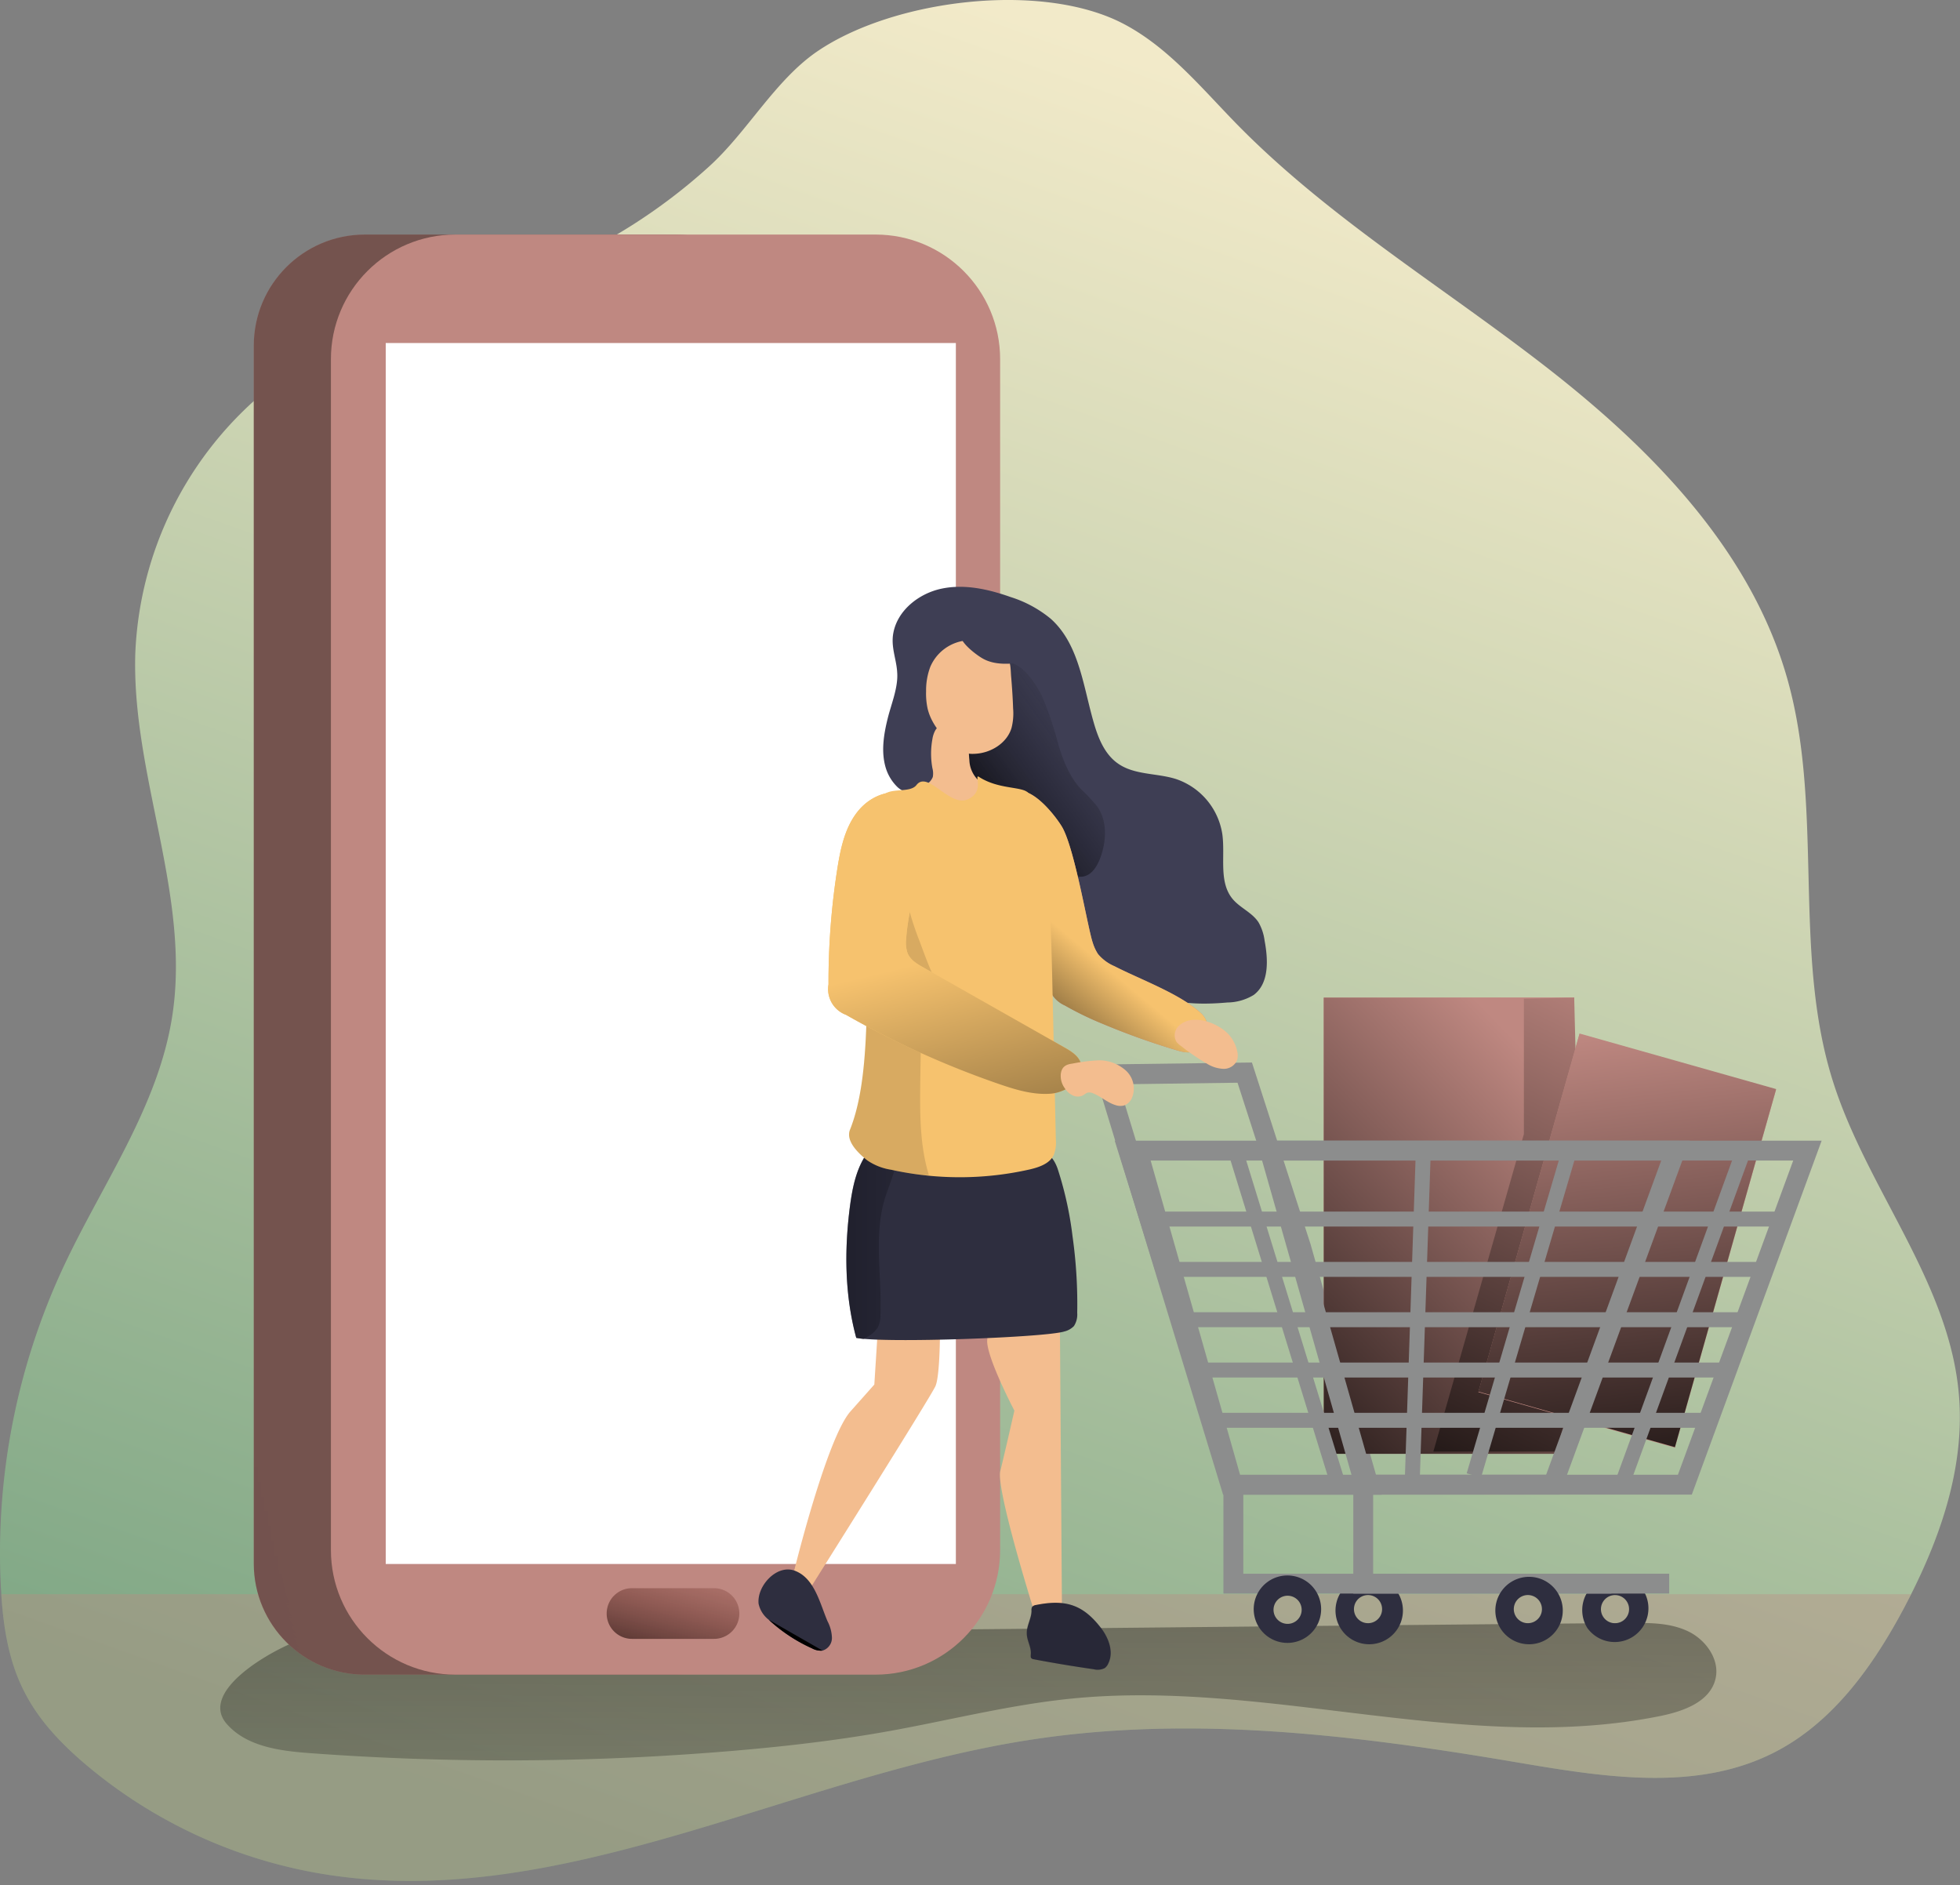 <svg width="418" height="402" fill="none" xmlns="http://www.w3.org/2000/svg"><rect width="100%" height="100%" fill="#808080" stroke="none"/><path d="M407.583 339.935c-.5 1-1 1.94-1.5 2.9-6.65 12.51-15.34 24.69-28 31-16.7 8.38-36.6 5-55 1.89-34.28-5.81-69.37-10.06-103.72-4.68-51.35 8-100.86 37.43-152 28.3a104.764 104.764 0 0 1-48.82-22.86c-5.27-4.44-10.18-9.5-13.3-15.64-3.34-6.41-4.51-13.68-4.97-20.91 0-.57-.08-1.15-.1-1.71a144.3 144.3 0 0 1 13.18-67.69c8.28-17.84 20.38-34.43 23.38-53.86 4-25.71-8.67-51.32-7.88-77.32a76.705 76.705 0 0 1 37.36-62.75c15.52-9 33.79-12.23 50.42-19.13a120.325 120.325 0 0 0 34.48-21.87c8.19-7.36 14.11-18.42 23.13-24.61 16.27-11.14 47.8-15 65.2-6 9.65 5 16.72 13.7 24.32 21.47 19.77 20.18 44.33 34.89 66.6 52.28 22.27 17.39 43.13 38.85 50.81 66 7.83 27.66 1.08 58 9.6 85.42 7.2 23.23 25 43.1 27 67.34 1.24 14.75-3.55 29.24-10.19 42.43Z" fill="url('#paint0_linear')"/><path opacity=".35" d="M407.583 339.935c-.5 1-1 1.94-1.5 2.9-6.65 12.51-15.34 24.69-28 31-16.7 8.38-36.6 5-55 1.89-34.28-5.81-69.37-10.06-103.72-4.68-51.35 8-100.86 37.43-152 28.3a104.764 104.764 0 0 1-48.82-22.86c-5.27-4.44-10.18-9.5-13.3-15.64-3.34-6.41-4.51-13.68-4.97-20.91h407.31Z" fill="#BF8881"/><path d="M48.403 367.655c4.27 4.81 11.34 5.71 17.76 6.18a570.996 570.996 0 0 0 90-.48c11-.93 22.05-2.19 32.95-4.13 13.23-2.36 26.3-5.74 39.67-7.05 41.85-4.1 84.45 12.18 125.63 3.67 4.75-1 10.2-3 11.41-7.72 1.07-4.11-1.94-8.4-5.77-10.25-3.83-1.85-8.25-1.84-12.5-1.8-87.63.76-175.26 1.86-262.89 2.28-7 0-14.55-.87-21.25 1.57-5.58 2.04-21.2 10.77-15.01 17.73Z" fill="url('#paint1_linear')"/><path d="M143.913 50.015h-66.1c-13.084 0-23.69 10.606-23.69 23.69v259.7c0 13.084 10.607 23.69 23.69 23.69h66.1c13.084 0 23.69-10.606 23.69-23.69v-259.7c0-13.084-10.606-23.69-23.69-23.69Z" fill="#BF8881"/><path d="M143.913 50.015h-66.1c-13.084 0-23.69 10.606-23.69 23.69v259.7c0 13.084 10.607 23.69 23.69 23.69h66.1c13.084 0 23.69-10.606 23.69-23.69v-259.7c0-13.084-10.606-23.69-23.69-23.69Z" fill="url('#paint2_linear')"/><path d="M186.723 50.015h-89.58c-14.674 0-26.57 11.896-26.57 26.57v253.94c0 14.674 11.896 26.57 26.57 26.57h89.58c14.674 0 26.57-11.896 26.57-26.57V76.585c0-14.674-11.896-26.57-26.57-26.57Z" fill="#BF8881"/><path d="M203.853 73.145H82.263v260.35h121.59V73.145Z" fill="#fff"/><path d="m226.053 284.105.42 58.23-6.14.58s-7.95-25.43-7-29.25c.95-3.82 3-12.87 3-12.87s-6-11.44-5.8-15a12.005 12.005 0 0 1 2.39-6.2l13.13 4.51ZM200.463 284.105s0 9.22-.95 11.44c-.95 2.22-26.39 42.6-26.39 42.6l-3.74-3.26s6.92-28.21 12-33.93l5.08-5.72.78-12.25 13.22 1.12Z" fill="#F3BD8F"/><path d="M191.313 142.995c-.24-2.7-1.33-5.14-.8-8 .9-4.89 5.5-8.49 10.37-9.49 4.87-1 9.94.14 14.63 1.8a25.395 25.395 0 0 1 8.6 4.66c6.19 5.56 6.92 14.78 9.33 22.75.94 3.09 2.32 6.26 5 8.11 3.51 2.46 8.24 2 12.32 3.28a14.763 14.763 0 0 1 9.91 11.73c.67 4.73-.85 10.22 2.22 13.88 1.6 1.91 4.19 2.88 5.53 5a10.61 10.61 0 0 1 1.27 3.85c.77 4.1 1 9.13-2.33 11.6a10.991 10.991 0 0 1-5.58 1.6c-4.77.42-9.69.43-14.21-1.12-4.06-1.4-7.59-4-11.05-6.52-7.1-5.23-14.23-10.48-20.64-16.54-4-3.77-7.74-7.67-12-11.14-2.85-2.32-5-6.29-7.83-8.28-1.46-1-3.24-1-4.68-2.36a9.617 9.617 0 0 1-2.45-4c-1.07-3.47-.46-7.21.42-10.72.75-3 2.22-6.51 2-9.64l-.03-.45Z" fill="#3E3E54"/><path d="M222.403 148.835a75.542 75.542 0 0 1 3.33 10c1 3.37 2.36 6.74 4.73 9.35a41.806 41.806 0 0 1 3.58 3.83c2.17 3.15 1.92 7.45.58 11-.66 1.75-1.82 3.61-3.67 3.9-1.85.29-3.38-1-4.71-2.24l-14.27-13a24.99 24.99 0 0 1-5.14-5.74c-1.85-3.21-2.17-7.11-1.76-10.8.249-3.2 1.279-6.29 3-9 1.38-2 4.87-5.59 7.62-4.8 3.04.95 5.49 4.91 6.71 7.5Z" fill="url('#paint3_linear')"/><path d="m232.893 227.015 34.1-.45 12.51 38.77 15.15 53.39h-33.81l-27.95-91.71Zm42.56 39.59-11.53-35.73-25.33.34 25.38 83.32h25.07l-13.59-47.93Z" fill="#8C8D8D"/><path d="M335.713 212.735h-53.4v97.27h53.4v-97.27Z" fill="#BF8881"/><path d="M335.713 212.735h-53.4v97.27h53.4v-97.27Z" fill="url('#paint4_linear')"/><path d="M324.993 212.975v28.85l-19.31 67.71h26.22l5.73-20.51-1.91-76.29-10.73.24Z" fill="url('#paint5_linear')"/><path d="m378.779 232.342-41.919-11.845-21.578 76.359 41.918 11.846 21.579-76.36Z" fill="#BF8881"/><path d="m378.781 232.227-41.918-11.846-21.579 76.359 41.918 11.846 21.579-76.359Z" fill="url('#paint6_linear')"/><path d="M285.853 347.145a7.19 7.19 0 1 1 12.307-7.438 7.19 7.19 0 0 1-12.307 7.438Zm8.42-5.65a2.996 2.996 0 0 0-1.34-1.131 2.996 2.996 0 0 0-4.124 2.174 3.005 3.005 0 0 0 1.3 3.093 2.995 2.995 0 0 0 3.354-.046 2.997 2.997 0 0 0 .81-4.09ZM338.523 347.145a7.19 7.19 0 0 1 11.94-8 7.187 7.187 0 0 1-2.099 9.778 7.187 7.187 0 0 1-9.841-1.778Zm8.42-5.65a2.995 2.995 0 0 0-3.087-1.315 3.006 3.006 0 0 0-2.375 2.37 2.998 2.998 0 0 0 4.662 3.035 2.999 2.999 0 0 0 .8-4.09Z" fill="#2E2E3F"/><path d="M233.063 201.075a9.611 9.611 0 0 0 1.1 2.36 9.333 9.333 0 0 0 3.52 2.6c5.36 2.76 13.57 5.72 18.09 9.7a5.003 5.003 0 0 1 1.35 1.61c.65 1.41 0 3-.6 4.47a4.81 4.81 0 0 1-1.39 2.08c-1.16.84-2.77.48-4.14.07a154.12 154.12 0 0 1-15.61-5.56 67.986 67.986 0 0 1-8.28-4 6.24 6.24 0 0 1-3.71-5.13 126.163 126.163 0 0 1-1.94-15.52l-1-12.25c-.19-2.36-7.36-10.59-5.2-12.22 4.22-3.17 10.38 5.46 11.35 7.23 2.71 4.98 5.4 21.54 6.46 24.56Z" fill="#BF8881"/><path d="M233.063 201.075a9.611 9.611 0 0 0 1.1 2.36 9.333 9.333 0 0 0 3.52 2.6c5.36 2.76 13.57 5.72 18.09 9.7a5.003 5.003 0 0 1 1.35 1.61c.65 1.41 0 3-.6 4.47a4.81 4.81 0 0 1-1.39 2.08c-1.16.84-2.77.48-4.14.07a154.12 154.12 0 0 1-15.61-5.56 67.986 67.986 0 0 1-8.28-4 6.24 6.24 0 0 1-3.71-5.13 126.163 126.163 0 0 1-1.94-15.52l-1-12.25c-.19-2.36-7.36-10.59-5.2-12.22 4.22-3.17 10.38 5.46 11.35 7.23 2.71 4.98 5.4 21.54 6.46 24.56Z" fill="url('#paint7_linear')"/><path d="M229.733 279.945a4.551 4.551 0 0 1-.7 2.82c-.569.577-1.29.98-2.08 1.16-4 1.26-38 2.54-44.35 1.36-2.47-9.12-2.56-18.76-1.32-28.13.49-3.65 1.21-7.37 3.14-10.5a6.21 6.21 0 0 1 2-2.13 7.71 7.71 0 0 1 3.93-.73c9.8-.1 19.77-.33 29.51 1.06 3 .43 4.63 1.38 5.69 4.35a75.57 75.57 0 0 1 3.18 14.4 103.369 103.369 0 0 1 1 16.34Z" fill="#2E2E3F"/><path d="m182.623 285.285 1.52.26c.364-.189.717-.396 1.06-.62a5.708 5.708 0 0 0 2.05-1.94c.37-.826.547-1.725.52-2.63.28-7.55-1.16-15.22.38-22.62.55-2.66 1.65-5.06 2.43-7.62.72-2.34-.88-3.74-2.77-5.11a6.354 6.354 0 0 0-1.06-.65l-.34.17a5.997 5.997 0 0 0-2 2.13c-1.94 3.13-2.66 6.85-3.15 10.5-1.2 9.36-1.12 19.01 1.36 28.13Z" fill="url('#paint8_linear')"/><path d="M206.733 162.065a6.261 6.261 0 0 0 1.7 4.1c1.56 1.4 3.93 1.32 5.87 2.1.248.085.474.225.66.41.143.172.245.374.3.59a5.057 5.057 0 0 1-.23 3.07 10.806 10.806 0 0 1-6.69 6.18 20.284 20.284 0 0 1-9.3.65 6.895 6.895 0 0 1-3-.89 7.177 7.177 0 0 1-2.22-2.79 8.873 8.873 0 0 1-1.19-3.28 3.414 3.414 0 0 1 1.23-3.12 6.116 6.116 0 0 1 1.37-.63 12.75 12.75 0 0 0 2.16-1.09 3.255 3.255 0 0 0 1.54-1.68 4.235 4.235 0 0 0-.08-1.87c-.38-2.059-.38-4.17 0-6.23.091-.61.28-1.201.56-1.75a3.53 3.53 0 0 1 2.539-1.779 3.524 3.524 0 0 1 2.961.919c1.97 1.82 1.55 4.7 1.82 7.09Z" fill="#F3BD8F"/><path d="M216.063 151.085c.12 1.403.001 2.816-.35 4.18-1 3.24-4.43 5.33-7.82 5.47a6.264 6.264 0 0 1-3.23-.61 8.387 8.387 0 0 1-1.58-1.2c-2.37-2.17-4.55-4.76-5.27-7.89a15.12 15.12 0 0 1-.31-3.62c-.03-1.784.276-3.558.9-5.23a9.347 9.347 0 0 1 7.33-5.58c3.29-.42 6.36 1.24 8.76 3.3 1.2 1 1 3.07 1.17 4.61.18 2.19.33 4.38.4 6.57Z" fill="#F3BD8F"/><path d="M184.953 247.425a12.272 12.272 0 0 0 5.08 2 67.744 67.744 0 0 0 29.53-.05c2-.47 4.29-1.21 5.17-3.11a7.203 7.203 0 0 0 .44-3.27c-.227-10.46-.46-20.927-.7-31.4-.26-11.9-.52-23.84-2.27-35.61a19.998 19.998 0 0 0-2.84-6.82c-1.14-1.55-6.28-.72-10.57-3.5-1.18-.76 1.38 3.18-2.47 4.81-3.85 1.63-8.44-6.25-10.88-3.07-1.37 1.78-5.7.46-7.07 2.23-1.1 1.42-1.78 4.43-2.21 8.05-.92 7.7-.69 18.15-.89 21.95-.72 13.3.4 30.27-4 41.26-.94 2.38 1.69 4.96 3.68 6.53Z" fill="#F6C26E"/><path d="M184.953 247.425a12.259 12.259 0 0 0 5.08 2 67.8 67.8 0 0 0 7.36 1.21l.7-.09c-1.81-5.9-1.9-12.16-1.85-18.33.04-3.4.097-6.806.17-10.22 0-2.15.12-4.41 1.23-6.25 1.11-1.84 3.63-3 5.48-1.89-3.18-1.92-5.78-10-7.08-13.33a66.917 66.917 0 0 1-3.91-14.92c-.5-3.5-.31-9.67-5.68-8l-.29.1c-.92 7.7-.69 18.15-.89 21.95-.72 13.3.4 30.27-4 41.26-.94 2.36 1.69 4.94 3.68 6.51Z" fill="url('#paint9_linear')" fill-opacity=".12"/><path d="M220.933 342.245a1.234 1.234 0 0 0-.8.4 1.428 1.428 0 0 0-.14.8c0 1.68-1.08 3.23-1 4.9 0 1.51 1 2.91.85 4.41 0 .3-.08.64.13.85.14.116.31.189.49.21 4.253.807 8.523 1.517 12.81 2.13a3.335 3.335 0 0 0 2.36-.26c.333-.262.591-.607.75-1 1.16-2.37.13-5.26-1.44-7.37-3.88-5.12-7.6-6.36-14.01-5.07ZM161.783 341.985a5.871 5.871 0 0 0 2.17 3.41 34.588 34.588 0 0 0 9.22 6.09 3.913 3.913 0 0 0 2.25.48 2.82 2.82 0 0 0 2-2.74 8.185 8.185 0 0 0-.94-3.52c-1.63-3.78-2.77-9.33-7.13-10.82-3.78-1.28-7.98 3.34-7.57 7.1Z" fill="#2E2E3F"/><path d="M220.853 342.245a1.234 1.234 0 0 0-.8.4 1.428 1.428 0 0 0-.14.8c0 1.68-1.08 3.23-1 4.9.05 1.51 1 2.91.85 4.41 0 .3-.08.64.13.85.14.116.31.189.49.21 4.253.807 8.523 1.517 12.81 2.13a3.335 3.335 0 0 0 2.36-.26c.333-.262.591-.607.75-1 1.16-2.37.13-5.26-1.44-7.37-3.88-5.12-7.6-6.36-14.01-5.07Z" fill="url('#paint10_linear')" fill-opacity=".12"/><path d="M163.953 345.395a34.588 34.588 0 0 0 9.22 6.09 3.92 3.92 0 0 0 2.25.48" fill="url('#paint11_linear')"/><path d="M193.253 200.165a6.692 6.692 0 0 0 .33 3.15c.61 1.4 2 2.24 3.36 3l30 17c1.41.8 2.91 1.7 3.51 3.21 1.32 3.35-2.82 6.42-6.41 6.69-3.77.28-7.49-.86-11.06-2.09a193.277 193.277 0 0 1-32.56-14.73 5.85 5.85 0 0 1-3.73-6.5c-.027-8.29.608-16.57 1.9-24.76.71-4.48 1.72-9.15 4.72-12.56 4.46-5.06 12.63-5.22 13.33 2.22.84 8.38-2.82 17.02-3.39 25.37Z" fill="#F6C26E"/><path d="M193.253 200.165a6.692 6.692 0 0 0 .33 3.15c.61 1.4 2 2.24 3.36 3l30 17c1.41.8 2.91 1.7 3.51 3.21 1.32 3.35-2.82 6.42-6.41 6.69-3.77.28-7.49-.86-11.06-2.09a193.277 193.277 0 0 1-32.56-14.73 5.85 5.85 0 0 1-3.73-6.5c-.027-8.29.608-16.57 1.9-24.76.71-4.48 1.72-9.15 4.72-12.56 4.46-5.06 12.63-5.22 13.33 2.22.84 8.38-2.82 17.02-3.39 25.37Z" fill="url('#paint12_linear')"/><path d="M234.383 226.095a8.581 8.581 0 0 1 5.84 2.29 5.206 5.206 0 0 1 1.1 5.91 2.87 2.87 0 0 1-1.57 1.42 3.08 3.08 0 0 1-1.83-.06c-1.72-.51-3.09-1.83-4.75-2.5a1.905 1.905 0 0 0-1.3-.15 5.036 5.036 0 0 0-.79.5 2.502 2.502 0 0 1-2.29.08 4.233 4.233 0 0 1-1.74-1.57 4.493 4.493 0 0 1-.83-2.93c.17-1.61 1.1-2.12 2.49-2.29a37.034 37.034 0 0 1 5.67-.7ZM262.283 220.875a7.807 7.807 0 0 1 1.6 3.42 3.456 3.456 0 0 1-.06 1.78 3.064 3.064 0 0 1-2.91 1.84 7.194 7.194 0 0 1-3.46-1.07 46.151 46.151 0 0 1-5.53-3.77 4.787 4.787 0 0 1-1-.89 2.737 2.737 0 0 1 .44-3.39c2.9-2.9 8.77-.59 10.92 2.08Z" fill="#F3BD8F"/><path d="M267.953 243.235h120.54l-27.69 75.47h-71.37l-21.48-75.47Zm114.48 4.23h-108.88l19.07 67h65.22l24.59-67Z" fill="#8C8D8D"/><path d="M237.733 243.235h122.6l-27.7 75.47h-71.37l-23.53-75.47Zm116.55 4.23h-108.89l19.07 67h65.27l24.55-67Z" fill="#8C8D8D"/><path d="M260.913 339.805h82.75v-4.23h-78.51v-18.99h-4.24v23.22Z" fill="#8C8D8D"/><path d="M288.613 339.805h67.37v-4.23h-63.14v-18.99h-4.23v23.22Z" fill="#8C8D8D"/><path d="M267.373 343.135a7.186 7.186 0 0 1 8.596-7.051 7.187 7.187 0 0 1 5.647 5.655 7.19 7.19 0 0 1-7.063 8.586 7.198 7.198 0 0 1-7.18-7.19Zm4.23 0a3 3 0 1 0 5.997.1 3 3 0 0 0-5.997-.1ZM319.943 347.145a7.19 7.19 0 1 1 12.307-7.438 7.19 7.19 0 0 1-12.307 7.438Zm8.42-5.65a2.996 2.996 0 0 0-1.34-1.131 2.996 2.996 0 0 0-4.124 2.174 3.005 3.005 0 0 0 1.3 3.093 2.995 2.995 0 0 0 3.354-.046 2.997 2.997 0 0 0 .81-4.09Z" fill="#2E2E3F"/><path d="M379.023 258.355h-133.83v3.19h133.83v-3.19ZM376.153 269.085h-127.47v3.19h127.47v-3.19ZM372.023 279.815h-119.84v3.19h119.84v-3.19ZM367.893 290.545h-112.21v3.19h112.21v-3.19ZM363.753 301.265h-104.58v3.19h104.58v-3.19Z" fill="#8C8D8D"/><path d="M370.498 244.428 344.757 315l2.996 1.093 25.742-70.572-2.997-1.093ZM333.293 244.556l-20.502 69.614 3.06.901 20.502-69.614-3.06-.901ZM301.993 243.989l-2.382 71.051 3.188.106 2.382-71.05-3.188-.107ZM265.317 245.966l-3.048.939 21.445 69.622 3.049-.939-21.446-69.622Z" fill="#8C8D8D"/><path d="M209.433 140.335c2.68 1.6 6 1.27 9.14.88a8.19 8.19 0 0 0-2.65-4.8 11.114 11.114 0 0 0-3.44-2.26c-1.75-.71-6.4-1.62-7.55.57-.94 1.79 3.15 4.81 4.5 5.61Z" fill="#3E3E54"/><path d="M152.273 338.655h-17.49a5.4 5.4 0 0 0-5.4 5.4v.01a5.4 5.4 0 0 0 5.4 5.4h17.49a5.4 5.4 0 0 0 5.4-5.4v-.01a5.4 5.4 0 0 0-5.4-5.4Z" fill="url('#paint13_linear')"/><defs><linearGradient id="paint0_linear" x1="138.054" y1="401.453" x2="273.012" y2="23.494" gradientUnits="userSpaceOnUse"><stop stop-color="#7FA785"/><stop offset="1" stop-color="#F2EAC9"/></linearGradient><linearGradient id="paint1_linear" x1="207.133" y1="207.785" x2="206.183" y2="448.105" gradientUnits="userSpaceOnUse"><stop offset=".01"/><stop offset=".13" stop-opacity=".69"/><stop offset="1" stop-opacity="0"/></linearGradient><linearGradient id="paint2_linear" x1="-3243.61" y1="89351.9" x2="41721.5" y2="78986.5" gradientUnits="userSpaceOnUse"><stop offset=".01"/><stop offset=".13" stop-opacity=".69"/><stop offset="1" stop-opacity="0"/></linearGradient><linearGradient id="paint3_linear" x1="202" y1="174" x2="238" y2="148" gradientUnits="userSpaceOnUse"><stop/><stop offset="1" stop-color="#3E3E54" stop-opacity="0"/></linearGradient><linearGradient id="paint4_linear" x1="268.993" y1="334.035" x2="353.168" y2="252.821" gradientUnits="userSpaceOnUse"><stop/><stop offset="1" stop-color="#BF8881"/></linearGradient><linearGradient id="paint5_linear" x1="279.493" y1="325.535" x2="339.493" y2="202.535" gradientUnits="userSpaceOnUse"><stop/><stop offset="1" stop-color="#BF8881"/></linearGradient><linearGradient id="paint6_linear" x1="351.993" y1="334.535" x2="338.993" y2="220.035" gradientUnits="userSpaceOnUse"><stop/><stop offset="1" stop-color="#BF8881"/></linearGradient><linearGradient id="paint7_linear" x1="214.993" y1="235.035" x2="237.827" y2="207.856" gradientUnits="userSpaceOnUse"><stop/><stop offset="1" stop-color="#F6C26E"/></linearGradient><linearGradient id="paint8_linear" x1="137" y1="265" x2="230.5" y2="265" gradientUnits="userSpaceOnUse"><stop/><stop offset="1" stop-color="#2E2E3F" stop-opacity="0"/></linearGradient><linearGradient id="paint9_linear" x1="9128.46" y1="11161.5" x2="-3410.24" y2="29240.3" gradientUnits="userSpaceOnUse"><stop/><stop offset=".401" stop-opacity=".8"/><stop offset="1" stop-opacity="0"/></linearGradient><linearGradient id="paint10_linear" x1="7480" y1="2481.32" x2="6635.22" y2="7556.04" gradientUnits="userSpaceOnUse"><stop/><stop offset=".401" stop-opacity=".8"/><stop offset="1" stop-opacity="0"/></linearGradient><linearGradient id="paint11_linear" x1="-75732.2" y1="2650.75" x2="-75863.8" y2="2650.75" gradientUnits="userSpaceOnUse"><stop offset=".01"/><stop offset=".13" stop-opacity=".69"/><stop offset="1" stop-opacity="0"/></linearGradient><linearGradient id="paint12_linear" x1="230.993" y1="305.035" x2="206.284" y2="202.924" gradientUnits="userSpaceOnUse"><stop/><stop offset="1" stop-color="#F6C26E"/></linearGradient><linearGradient id="paint13_linear" x1="118.993" y1="358.535" x2="129.937" y2="317.667" gradientUnits="userSpaceOnUse"><stop/><stop offset="1" stop-color="#BB5A4E" stop-opacity="0"/></linearGradient></defs></svg>